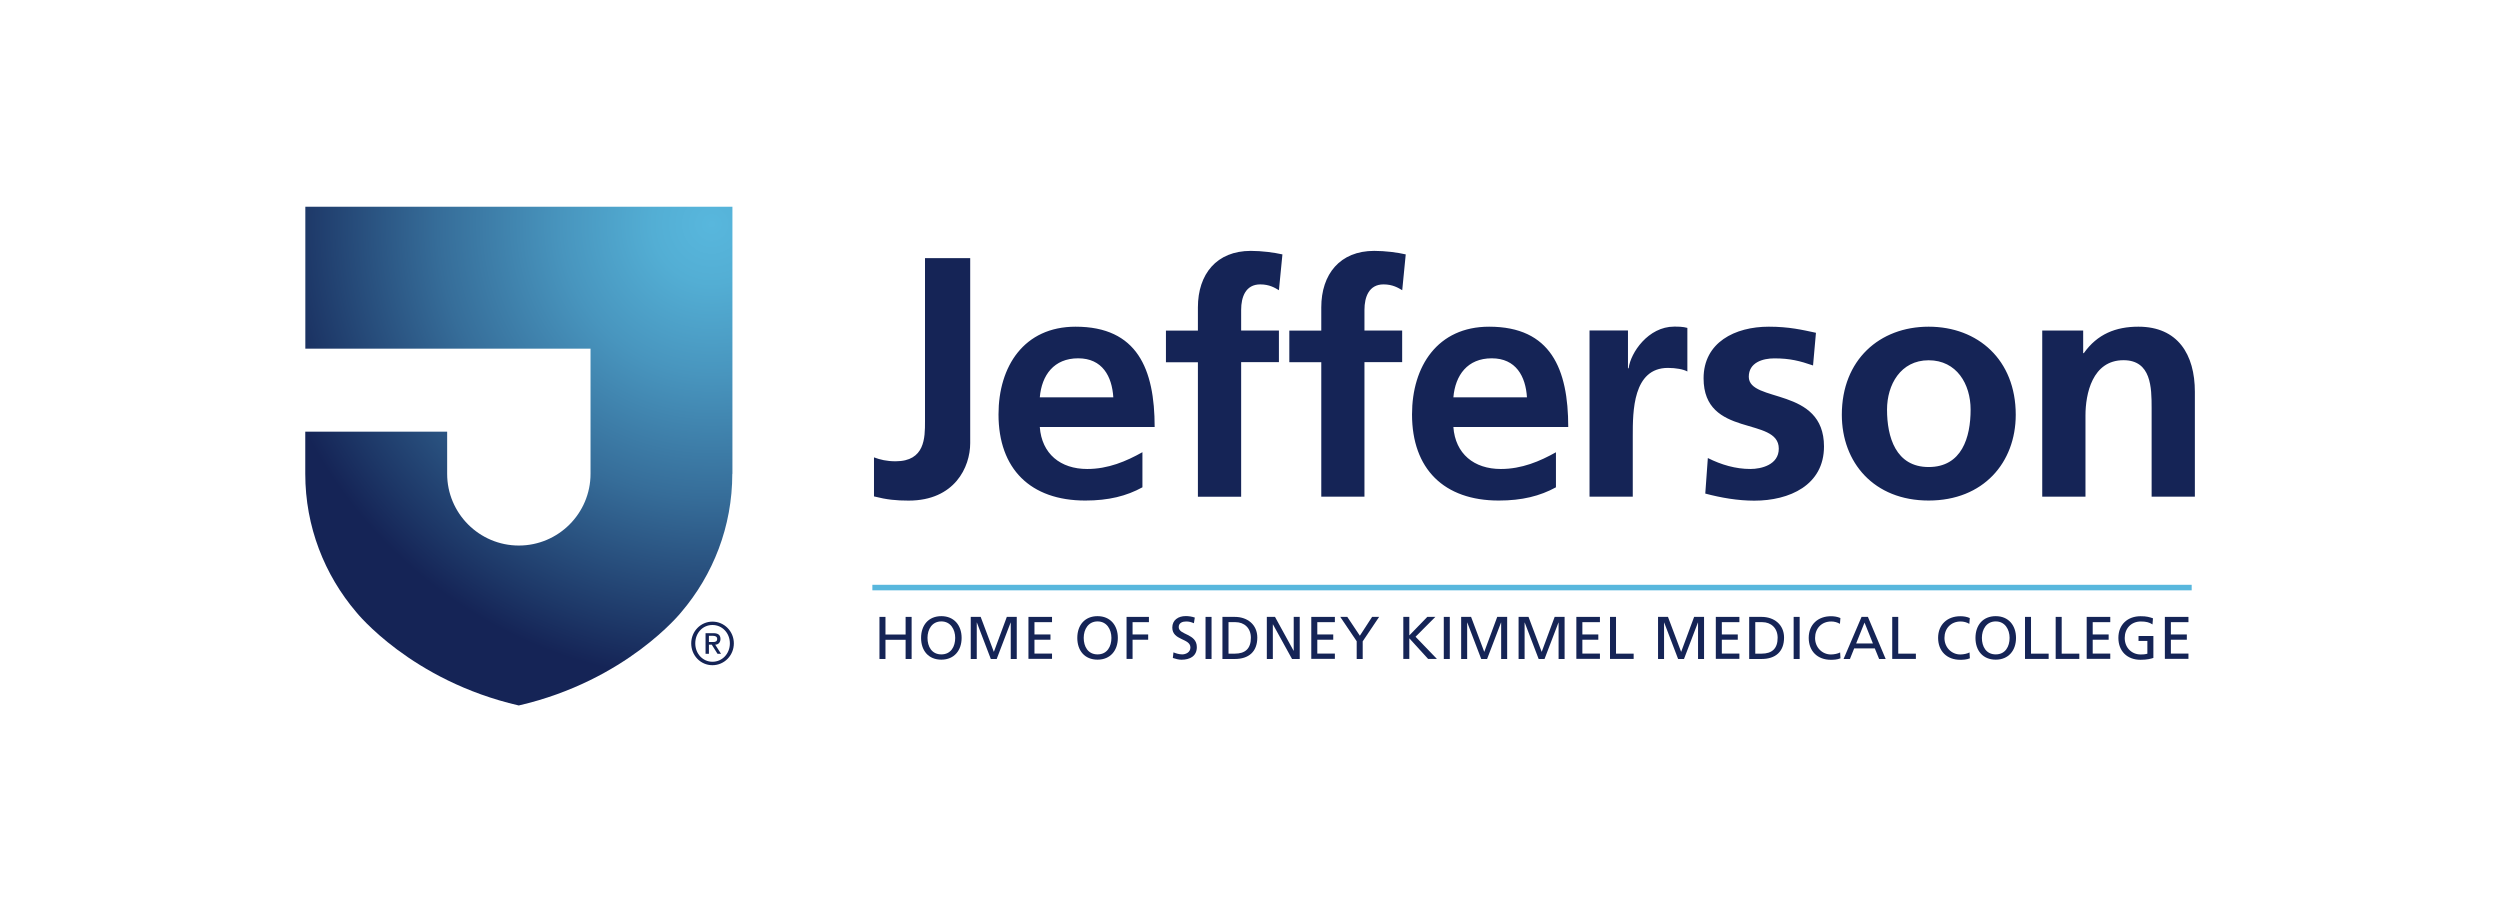 <?xml version="1.0" encoding="UTF-8"?>
<svg xmlns="http://www.w3.org/2000/svg" xmlns:xlink="http://www.w3.org/1999/xlink" viewBox="0 0 370 135">
  <defs>
    <style>
      .cls-1 {
        fill: none;
      }

      .cls-2 {
        fill: url(#radial-gradient);
      }

      .cls-3 {
        fill: #58b7dd;
      }

      .cls-4 {
        fill: #152456;
      }
    </style>
    <radialGradient id="radial-gradient" cx="126.55" cy="40.63" fx="126.55" fy="40.63" r="68.93" gradientTransform="translate(-18.68 -6.65) scale(.98)" gradientUnits="userSpaceOnUse">
      <stop offset="0" stop-color="#58b7dd"/>
      <stop offset=".13" stop-color="#53aed4"/>
      <stop offset=".33" stop-color="#4895be"/>
      <stop offset=".6" stop-color="#366d99"/>
      <stop offset=".9" stop-color="#1d3767"/>
      <stop offset="1" stop-color="#152456"/>
    </radialGradient>
  </defs>
  <g id="bkgd_bounding_boxes" data-name="bkgd bounding boxes">
    <rect class="cls-1" width="370" height="135"/>
  </g>
  <g id="logos">
    <g>
      <path class="cls-4" d="M302.24,48.92h6.07v3.34h.1c2-2.82,4.73-3.91,8.07-3.91,5.83,0,8.36,4.1,8.36,9.64v15.52h-6.4v-13.13c0-3.01-.05-7.07-4.16-7.07-4.63,0-5.63,5.01-5.63,8.17v12.03h-6.4v-24.59ZM285.44,69.12c-4.87,0-6.16-4.44-6.16-8.5,0-3.68,2.01-7.3,6.16-7.3s6.21,3.53,6.21,7.3c0,4.11-1.29,8.5-6.21,8.5ZM285.44,48.35c-7.26,0-12.85,4.91-12.85,13.03,0,7.07,4.74,12.7,12.85,12.7s12.89-5.63,12.89-12.7c0-8.12-5.59-13.03-12.89-13.03ZM268.75,49.25c-2.01-.43-3.97-.9-6.97-.9-5.01,0-9.65,2.33-9.65,7.64,0,8.88,11.13,5.59,11.13,10.41,0,2.39-2.58,3.01-4.2,3.01-2.2,0-4.3-.62-6.3-1.62l-.38,5.26c2.34.62,4.82,1.05,7.25,1.05,5.21,0,10.32-2.29,10.32-8.02,0-8.89-11.13-6.4-11.13-10.32,0-2.1,2.05-2.72,3.78-2.72,2.34,0,3.77.38,5.73,1.05l.43-4.83ZM235.25,73.51h6.4v-9.03c0-3.54,0-10.03,5.21-10.03,1.14,0,2.29.2,2.87.53v-6.45c-.67-.19-1.34-.19-1.96-.19-3.82,0-6.45,3.86-6.73,6.16h-.1v-5.59h-5.69v24.59ZM215.1,58.81c.28-3.3,2.1-5.78,5.68-5.78s5.02,2.67,5.21,5.78h-10.89ZM230.29,66.93c-2.39,1.34-5.06,2.48-8.17,2.48-3.96,0-6.73-2.24-7.02-6.21h17c0-8.6-2.58-14.85-11.71-14.85-7.64,0-11.41,5.87-11.41,12.98,0,8.07,4.73,12.75,12.84,12.75,3.44,0,6.11-.67,8.46-1.96v-5.2ZM195.54,73.51h6.4v-19.91h5.58v-4.68h-5.58v-3.06c0-1.91.67-3.77,2.82-3.77,1.38,0,2.2.53,2.77.86l.52-5.3c-1.24-.29-3.05-.52-4.67-.52-5.06,0-7.83,3.44-7.83,8.36v3.44h-4.73v4.68h4.73v19.91ZM177.29,73.52h6.4v-19.92h5.59v-4.68h-5.59v-3.06c0-1.91.67-3.77,2.82-3.77,1.39,0,2.19.52,2.77.86l.52-5.3c-1.24-.28-3.05-.52-4.68-.52-5.06,0-7.83,3.43-7.83,8.36v3.44h-4.73v4.68h4.73v19.92ZM153.89,58.81c.28-3.3,2.1-5.78,5.68-5.78s5.01,2.67,5.2,5.78h-10.88ZM169.07,66.93c-2.39,1.34-5.06,2.48-8.16,2.48-3.96,0-6.73-2.24-7.02-6.21h17c0-8.6-2.58-14.85-11.7-14.85-7.64,0-11.41,5.87-11.41,12.98,0,8.07,4.73,12.75,12.85,12.75,3.44,0,6.11-.67,8.45-1.96v-5.2ZM129.36,73.47c1.87.48,3.3.62,5.11.62,6.83,0,9.12-4.97,9.12-8.5v-27.39h-6.69v24.19c0,2.39,0,5.88-4.35,5.88-1.33,0-2.29-.24-3.2-.58v5.78Z"/>
      <g>
        <path class="cls-4" d="M130.16,91.3h.89v2.61h2.98v-2.61h.89v6.23h-.89v-2.84h-2.98v2.84h-.89v-6.23Z"/>
        <path class="cls-4" d="M139.32,91.19c1.89,0,3,1.37,3,3.22s-1.1,3.22-3,3.22-3-1.33-3-3.22,1.11-3.22,3-3.22ZM139.32,96.85c1.44,0,2.05-1.19,2.05-2.44s-.68-2.44-2.05-2.44c-1.38,0-2.05,1.17-2.05,2.44s.62,2.44,2.05,2.44Z"/>
        <path class="cls-4" d="M143.67,91.3h1.47l1.95,5.18,1.92-5.18h1.47v6.23h-.89v-5.39h-.02l-2.06,5.39h-.87l-2.06-5.39h-.02v5.39h-.89v-6.23Z"/>
        <path class="cls-4" d="M152.21,91.3h3.49v.78h-2.6v1.82h2.37v.78h-2.37v2.05h2.6v.78h-3.49v-6.23Z"/>
        <path class="cls-4" d="M162.44,91.19c1.89,0,3,1.37,3,3.22s-1.1,3.22-3,3.22-3-1.33-3-3.22,1.11-3.22,3-3.22ZM162.44,96.85c1.44,0,2.05-1.19,2.05-2.44s-.68-2.44-2.05-2.44c-1.37,0-2.05,1.17-2.05,2.44s.62,2.44,2.05,2.44Z"/>
        <path class="cls-4" d="M166.73,91.3h3.31v.78h-2.42v1.82h2.31v.78h-2.31v2.84h-.89v-6.23Z"/>
        <path class="cls-4" d="M176.71,92.24c-.46-.18-.7-.26-1.17-.26-.5,0-1.09.18-1.09.83,0,1.2,2.68.92,2.68,2.97,0,1.33-1.03,1.86-2.27,1.86-.44,0-.87-.13-1.28-.26l.09-.83c.3.13.84.3,1.29.3.51,0,1.22-.29,1.22-1.02,0-1.39-2.68-1.01-2.68-2.95,0-1.11.87-1.7,2-1.7.41,0,.9.07,1.33.22l-.13.82Z"/>
        <path class="cls-4" d="M178.42,91.3h.89v6.23h-.89v-6.23Z"/>
        <path class="cls-4" d="M180.92,91.3h1.84c1.85,0,3.32,1.14,3.32,3.06,0,2.09-1.27,3.17-3.32,3.17h-1.84v-6.23ZM181.81,96.74h.94c1.54,0,2.38-.74,2.38-2.35,0-1.45-.99-2.31-2.27-2.31h-1.04v4.66Z"/>
        <path class="cls-4" d="M187.49,91.3h1.21l2.75,5.01h.02v-5.01h.89v6.23h-1.14l-2.82-5.12h-.02v5.12h-.89v-6.23Z"/>
        <path class="cls-4" d="M194.07,91.3h3.49v.78h-2.6v1.82h2.36v.78h-2.36v2.05h2.6v.78h-3.49v-6.23Z"/>
        <path class="cls-4" d="M200.8,94.92l-2.44-3.62h1.04l1.86,2.79,1.81-2.79h1.04l-2.43,3.62v2.61h-.89v-2.61Z"/>
        <path class="cls-4" d="M207.69,91.3h.89v2.74l2.66-2.74h1.19l-2.93,2.94,3.16,3.28h-1.3l-2.78-3.05v3.05h-.89v-6.23Z"/>
        <path class="cls-4" d="M213.68,91.3h.89v6.23h-.89v-6.23Z"/>
        <path class="cls-4" d="M216.25,91.3h1.47l1.95,5.18,1.92-5.18h1.47v6.23h-.89v-5.39h-.02l-2.06,5.39h-.87l-2.06-5.39h-.02v5.39h-.89v-6.23Z"/>
        <path class="cls-4" d="M224.75,91.3h1.47l1.95,5.18,1.92-5.18h1.47v6.23h-.89v-5.39h-.02l-2.06,5.39h-.87l-2.06-5.39h-.02v5.39h-.89v-6.23Z"/>
        <path class="cls-4" d="M233.3,91.3h3.49v.78h-2.6v1.82h2.36v.78h-2.36v2.05h2.6v.78h-3.49v-6.23Z"/>
        <path class="cls-4" d="M238.28,91.3h.89v5.44h2.61v.78h-3.5v-6.23Z"/>
        <path class="cls-4" d="M245.39,91.3h1.47l1.95,5.18,1.92-5.18h1.47v6.23h-.89v-5.39h-.02l-2.06,5.39h-.87l-2.06-5.39h-.02v5.39h-.89v-6.23Z"/>
        <path class="cls-4" d="M253.94,91.3h3.49v.78h-2.6v1.82h2.36v.78h-2.36v2.05h2.6v.78h-3.49v-6.23Z"/>
        <path class="cls-4" d="M258.88,91.3h1.84c1.85,0,3.32,1.14,3.32,3.06,0,2.09-1.27,3.17-3.32,3.17h-1.84v-6.23ZM259.77,96.74h.94c1.54,0,2.38-.74,2.38-2.35,0-1.45-.99-2.31-2.27-2.31h-1.04v4.66Z"/>
        <path class="cls-4" d="M265.46,91.3h.89v6.23h-.89v-6.23Z"/>
        <path class="cls-4" d="M272.31,92.33c-.39-.23-.83-.35-1.29-.35-1.44,0-2.39,1.04-2.39,2.44s1.05,2.44,2.35,2.44c.45,0,1.04-.12,1.36-.3l.05.87c-.47.2-1.05.22-1.42.22-1.97,0-3.28-1.27-3.28-3.25s1.39-3.2,3.29-3.2c.48,0,.95.07,1.4.27l-.07.87Z"/>
        <path class="cls-4" d="M275.51,91.3h.94l2.63,6.23h-.97l-.64-1.57h-3.05l-.63,1.57h-.94l2.66-6.23ZM275.95,92.14l-1.24,3.09h2.48l-1.24-3.09Z"/>
        <path class="cls-4" d="M280.05,91.3h.89v5.44h2.61v.78h-3.5v-6.23Z"/>
        <path class="cls-4" d="M291.46,92.33c-.39-.23-.83-.35-1.29-.35-1.44,0-2.39,1.04-2.39,2.44s1.05,2.44,2.35,2.44c.45,0,1.04-.12,1.36-.3l.05.87c-.47.2-1.05.22-1.42.22-1.97,0-3.28-1.27-3.28-3.25s1.39-3.2,3.29-3.2c.48,0,.95.07,1.4.27l-.07.87Z"/>
        <path class="cls-4" d="M295.37,91.19c1.89,0,3,1.37,3,3.22s-1.1,3.22-3,3.22-3-1.33-3-3.22,1.11-3.22,3-3.22ZM295.37,96.85c1.44,0,2.05-1.19,2.05-2.44s-.68-2.44-2.05-2.44c-1.37,0-2.05,1.17-2.05,2.44s.62,2.44,2.05,2.44Z"/>
        <path class="cls-4" d="M299.7,91.3h.89v5.44h2.61v.78h-3.5v-6.23Z"/>
        <path class="cls-4" d="M304.24,91.3h.89v5.44h2.61v.78h-3.5v-6.23Z"/>
        <path class="cls-4" d="M308.83,91.3h3.49v.78h-2.6v1.82h2.36v.78h-2.36v2.05h2.6v.78h-3.49v-6.23Z"/>
        <path class="cls-4" d="M318.56,92.41c-.44-.29-.91-.43-1.71-.43-1.44,0-2.39,1.04-2.39,2.44,0,1.46,1.05,2.44,2.35,2.44.62,0,.78-.06,1-.11v-1.89h-1.31v-.73h2.2v3.24c-.34.12-.93.28-1.9.28-1.97,0-3.28-1.27-3.28-3.25s1.39-3.2,3.29-3.2c.91,0,1.31.13,1.83.31l-.07.9Z"/>
        <path class="cls-4" d="M320.4,91.3h3.49v.78h-2.6v1.82h2.36v.78h-2.36v2.05h2.6v.78h-3.49v-6.23Z"/>
      </g>
      <rect class="cls-3" x="129.11" y="86.55" width="195.26" height=".82"/>
      <g>
        <path class="cls-2" d="M108.38,70.13c0,7.81-2.85,14.96-7.56,20.48,0,0-8.07,10.11-24.04,13.8-15.97-3.68-24.04-13.8-24.04-13.8-4.71-5.52-7.56-12.67-7.56-20.48v-6.24h21v6.24c0,5.85,4.76,10.61,10.61,10.61s10.61-4.76,10.61-10.61v-18.53h-42.21v-21h63.21v39.53Z"/>
        <path class="cls-4" d="M105.44,92c1.76,0,3.17,1.44,3.17,3.22s-1.41,3.23-3.17,3.23-3.14-1.44-3.14-3.23,1.41-3.22,3.14-3.22ZM105.44,97.94c1.46,0,2.58-1.2,2.58-2.72s-1.12-2.72-2.58-2.72-2.54,1.2-2.54,2.72,1.11,2.72,2.54,2.72ZM104.42,93.71h1.17c.7,0,1.04.28,1.04.86,0,.49-.31.84-.78.84l.86,1.35h-.52l-.85-1.35h-.42v1.35h-.5v-3.04ZM104.92,95.02h.59c.38,0,.63-.08.63-.47,0-.35-.31-.45-.63-.45h-.59v.92Z"/>
      </g>
    </g>
  </g>
</svg>